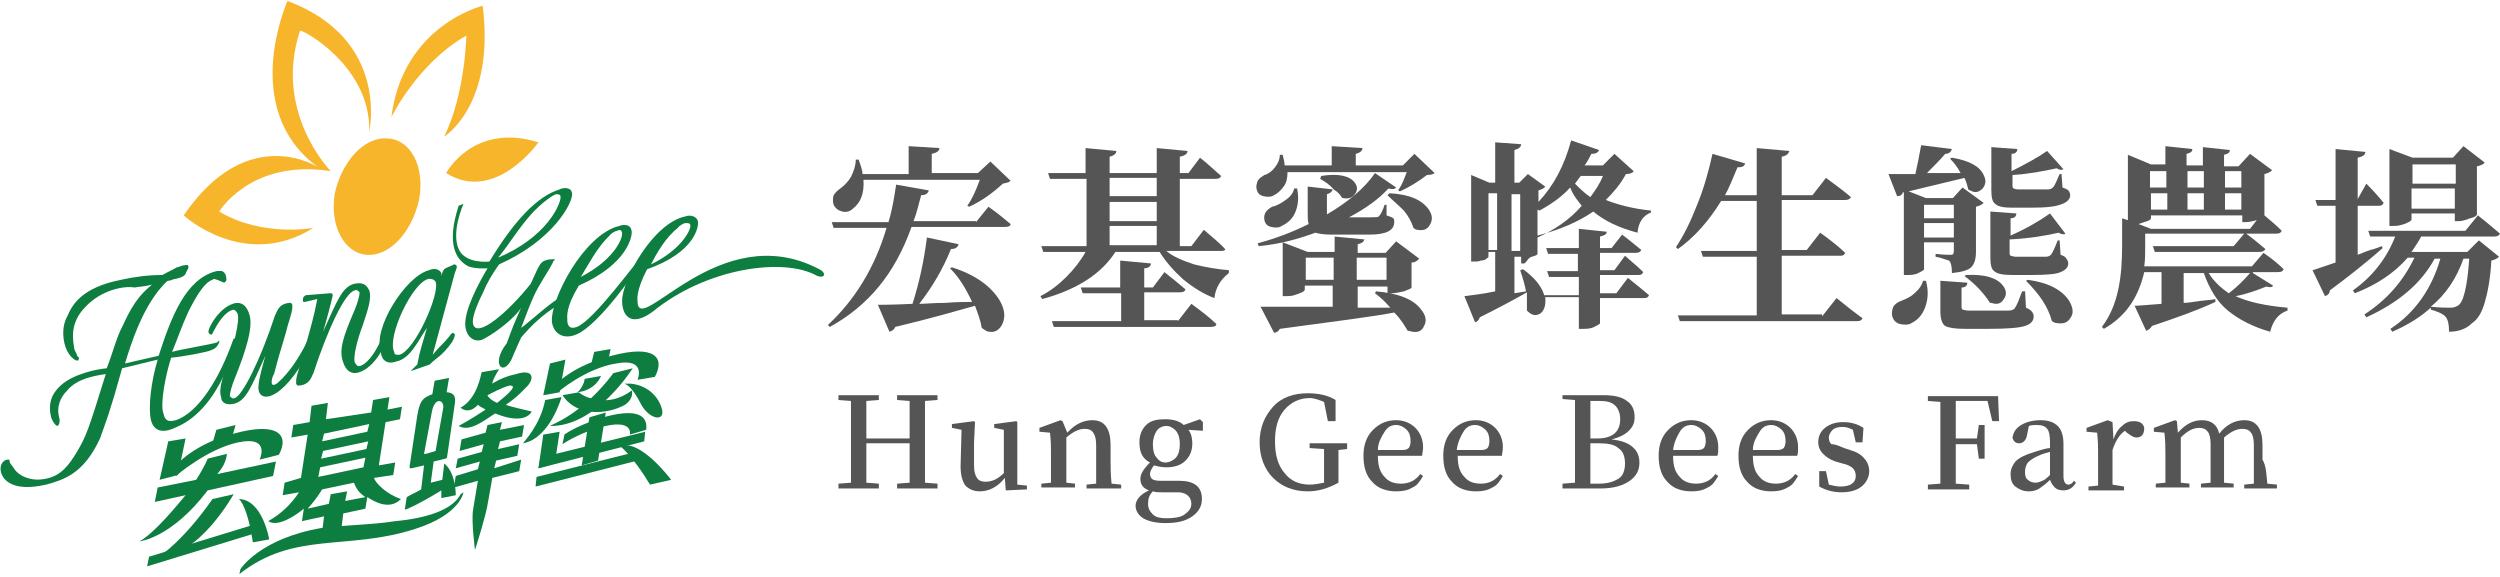 <?xml version="1.0" encoding="utf-8"?>
<!-- Generator: Adobe Illustrator 22.0.1, SVG Export Plug-In . SVG Version: 6.00 Build 0)  -->
<svg version="1.1" id="圖層_1" xmlns="http://www.w3.org/2000/svg" xmlns:xlink="http://www.w3.org/1999/xlink" x="0px" y="0px"
	 viewBox="0 0 260 60" style="enable-background:new 0 0 260 60;" xml:space="preserve">
<style type="text/css">
	.st0{fill:#F7B52C;}
	.st1{fill:#0D7D40;}
	.st2{fill:#555555;}
</style>
<g>
	<path class="st0" d="M43.6,20.7c-0.7,3.3-3,6-5.5,5.8c-2.3-0.2-3.8-3-3.3-6.3c0.7-3.3,3-6,5.5-5.8C42.7,14.5,44.2,17.3,43.6,20.7
		L43.6,20.7z"/>
	<path class="st0" d="M46.2,14.2c0,0,5.3-3.2,4-13.6c0,0-8.3,2-9.5,11.6c0,0,2.7-5.6,7.8-8.5C48.5,3.7,48.4,9.7,46.2,14.2L46.2,14.2
		z"/>
	<path class="st0" d="M38.4,13.7c0,0,2.2-9.6-8.5-13.6c0,0-5.1,11.3,3.2,17.3c0,0-7.3-4.8-14,5c0,0,6.3,5.8,13.5,1.3
		c0,0-5.3,1-9.8-1.7c0,0,3.3-5.5,11.6-4.2c0,0-6-6.1-3.2-14.6C31.4,3,38.6,6.9,38.4,13.7L38.4,13.7z"/>
	<path class="st0" d="M46.4,18c0,0,2.8-5.3,9.6-3.2C56,14.8,51.5,21.2,46.4,18L46.4,18z"/>
	<path class="st1" d="M12.7,38.3c-1.3,4.7-1.7,5.6-2.3,7.3c-1.7,3.7-3.8,4.3-5.6,4.8c-3.5,0.8-4.5-0.5-4.7-1.3
		c-0.2-0.8,0.3-1.3,0.7-1.3c0.2,0,0.2,0,0.2,0.2s0.5,0.7,0.5,0.8c0.5,0.7,1.7,1.3,3.2,1c1.7-0.3,2.5-1.5,3.3-2.8
		c1-1.7,1.2-2.3,3-8.1C9.7,39.1,8,39.4,7,40.6c-0.7,0.7-1.2,1.7-0.8,3c0,0.3,0,0.5-0.2,0.7c-0.3,0-0.7-0.8-0.7-1
		c-0.3-1.2,0-2.3,1-3.2c1.3-1.2,3.7-1.7,4.8-1.8c0.7-1.8,1-3.2,1.7-4.5c1.2-2.7,2.2-3.5,3-4.2c-0.7,0.2-1.3,0.2-1.8,0.3
		c-1.2-0.2-3.5,0.3-5.1,2c-1.7,1.7-1.3,3.5-1.2,4.2c0,0.3,0.2,0.5,0.3,0.8c0,0.2,0.2,0.2,0.2,0.3c0,0.2,0,0.3-0.2,0.3
		c-0.2,0-1-0.5-1.3-1.8c-0.3-1.3,0-2.3,0.3-2.8c0.5-1.2,1.5-3,5.6-3.8c1.3-0.3,2.8-0.5,4.3-0.5c0.5-0.3,1-0.5,1.5-0.8
		c0.2,0,0.5-0.2,0.7-0.2s0.5-0.2,0.5,0.2c0,0.2-0.3,0.5-0.3,0.7c-0.2,0.2-0.2,0.3-1,0.5c-0.3,0-0.5,0.2-0.8,0.2c-0.2,0-0.8,0.8-1,1
		c-1.8,2.3-2.8,5.3-3.5,7.6l3.5-0.8c1.3-4,2.8-8,6-8.8c0.3,0,0.8-0.2,1,0.5c0,0.2,0.2,0.5-0.2,0.7c0,0-0.5-0.2-0.7-0.3
		c-0.2,0-0.3-0.2-0.5,0c-0.7,0.2-1.5,1.3-2.5,3.3c-0.7,1.5-1.2,3-1.7,4.2c0.5-0.2,4.2-0.8,4.7-1l0.2-0.2l0,0v0.2
		c-0.2,0.5-0.5,0.7-0.8,0.8c-0.3,0.2-3,0.7-4.2,0.8c-0.5,1.5-1.2,4.8-0.8,5.8c0.2,1,0.8,0.8,1.3,0.7c2.3-0.8,4.5-4.2,6-8.5
		c0-0.2,0,0,0,0s0.2,0,0.2,0.2c0,0.3-1.5,7-6.1,9c-1,0.5-2.3,0.8-2.7-0.7c-0.3-1.3,0-4,0.7-6.3L12.7,38.3L12.7,38.3z"/>
	<path class="st1" d="M34.3,30.5c0.2,0,0.3,0,0.3,0.2s-0.8,3.2-1,3.8c1.5-3.3,2-4.7,3.3-5c1-0.2,1.3,0.3,1.5,0.7
		c0.3,0.8-0.2,2.2-0.7,3.7c-0.5,1.3-1,3.2-0.8,3.8c0.2,0.3,0.3,0.5,0.7,0.3c0.5-0.2,1.2-1,1.7-2c0.2-0.3,0.2-0.5,0.3-0.5
		c0,0,0.2,0,0.3,0.2c0.2,0.3-1,2.5-2.5,3c-0.5,0.2-1.3,0.2-1.7-1c-0.5-1.3,0-2.7,1.2-5.5c0.3-0.7,0.5-1.5,0.5-1.8
		c-0.2-0.2-0.3-0.3-0.5-0.2c-1,0.2-2.8,4-4.3,8.6c-0.2,0.3-0.3,1.2-1.5,1.3c-0.2,0-0.2,0-0.3-0.2c0-0.2,0-0.2,0-0.3
		c0-0.5,0.5-1.8,0.7-2.7c0.8-2.7,1.2-4.2,1.5-5.8l-1.3,0.3c-0.2,0-0.2,0-0.2-0.2s0-0.3,0.3-0.5L34.3,30.5L34.3,30.5z"/>
	<path class="st1" d="M28.9,39.8c2.5-2.2,4-6.5,4-6.5l-1.3,4.2c-2.8,4.7-5,4.3-4.7,2.5c0-0.5,0.5-2.3,0.7-3c-1.5,3.3-2,4.7-3.3,5
		c-1,0.2-1.3-0.3-1.3-0.7c-0.3-0.8,0.2-2.2,0.7-3.7c0.5-1.3,1.3-4.3,1-5c-0.2-0.3-0.3-0.5-0.7-0.3c-0.5,0.2-1.2,1-1.7,2
		c-0.2,0.3-0.2,0.5-0.3,0.5c0,0-0.2,0-0.3-0.2c-0.2-0.3,1-2.5,2.5-3c0.5-0.2,1.3-0.2,1.7,1c0.5,1.3-0.3,3.8-1.5,6.8
		c-0.3,0.7-0.5,1.5-0.5,1.8c0.2,0.2,0.3,0.3,0.5,0.2c0.8-0.2,2.7-4,4.2-8.6c0.2-0.3,0.3-1.2,1.5-1.3c0.2,0,0.2,0,0.3,0.2
		c0,0.2,0,0.2,0,0.3c0,0.5-0.5,1.8-0.7,2.7c-0.8,2.7-0.7,2.3-1.2,4.2C28.3,39.1,27.9,40.6,28.9,39.8L28.9,39.8z"/>
	<path class="st1" d="M58,31.8c0,0,0.3-0.3,0.2-0.7s-3.5,2.7-4,3c1.2-3.2,1.5-3.8,2.3-5.1c0.5-0.8,0.8-1.3,1-1.7
		c0-0.2,0.2-0.2,0.2-0.3s-0.5,0-0.7,0c-0.8,0.2-0.8,0.3-1.8,2.5c-2.2,2.8-5.6,5.8-6,4.2c-0.2-0.8,0.8-2.8,1-3.2c0.5-1.2,1-2,1.7-3
		c5.6-2.5,7.6-6.3,7.6-7.3c0-0.8-1-0.7-1.3-0.5c-2.3,0.7-4.7,3.2-7.3,7.5c0,0-2.5,0.3-3.2-1.3c-0.8-1.8,0.5-4.7,0.5-4.7l-0.5,0.2
		c-1.3,4-0.3,5.6,1,6.3c0.8,0.3,2,0.2,2,0.2c-1,1.7-2.5,4.5-2.3,6.1c0.2,1.3,1.2,1.7,2,1.2c1.3-0.7,3.2-2.2,3.8-3.2
		c-0.8,1.8-0.8,1.8-1.5,3.7c-1.8,2.3-0.2,3.7,0.7,1.2c0.2-0.5,0.8-1.8,0.8-1.8C56.3,32.6,58,31.8,58,31.8L58,31.8z M55.5,22L55.5,22
		c1.5-1.5,2.3-1.8,2.3-1.8c0.3,0,0.5,0,0.5,0.3c0,0.8-1.5,4.2-6.5,6.3C52.9,25.5,54,23.6,55.5,22L55.5,22z"/>
	<path class="st1" d="M35.4,55.9l0.3-2.5l2.3-0.5l0.2-1.2c0.5,0.3,2.2,1.5,3.5,0.2c-1.5-0.5-2.7-1.7-2.8-2.2l2-0.3l0.2-1.3l-1.7,0.3
		l0.7-4.5l1.5-0.3l0.2-1.3l-1.5,0.3l0.2-1.3l-1.7,0.3l-0.2,1.3l-4.7,0.7l0.2-1.7l-1.7,0.3l-0.2,1.7l-1.7,0.3l-0.2,1.3l1.7-0.3
		l-0.7,4.5l-1.7,0.5l-0.2,1.3l1.7-0.3c-0.8,1.2-1.8,2.2-3.2,3c1,0.7,3-0.7,3.7-1.3l-0.2,1.3l2.3-0.5l-0.3,2.5L35.4,55.9L35.4,55.9z
		 M33.3,48.6L33.3,48.6l4.7-1l-0.2,1l-4.7,1L33.3,48.6L33.3,48.6z M38.1,46.7L38.1,46.7l-4.7,1l0.2-0.8l4.7-1L38.1,46.7L38.1,46.7z
		 M38.4,44.1L38.4,44.1l-0.2,0.8l-4.7,1l0.2-0.8L38.4,44.1L38.4,44.1z M35.9,52.1L35.9,52.1l0.2-1l-1.7,0.3l-0.2,1l-2.2,0.5
		c0.7-0.8,1-1.2,1.5-2l3.3-0.7c0.3,0.7,0.5,1,1.2,1.5L35.9,52.1L35.9,52.1z"/>
	<path class="st1" d="M44.9,42.9c0.3-1.7,1.3-1.3,1.2-0.5l-0.8,4.5l-1,0.3h-0.2L44.9,42.9L44.9,42.9z M43.4,43.2L43.4,43.2l-0.8,5.3
		c0,0.2,0,0.2,0.2,0.2l1.3-0.3l-0.3,2.5c-0.5,0.3-1,0.5-1.5,0.8L42.1,53c0.2,0,1.7-0.7,3.8-2v0.8l1.5-0.3c0-0.8-0.2-2.5-1.2-3.3
		L46,49.9l-1.2,0.3l0.3-2.2l1.2-0.3c0.2,0,0.2-0.2,0.2-0.2l0.8-5.5c0.2-1.2-0.5-1.3-1.8-1.2C44.1,41.3,43.7,41.4,43.4,43.2
		L43.4,43.2z"/>
	<path class="st1" d="M51.4,48.7l0.2-0.8l2.2-0.5l0.2-1.2l-2.2,0.5l0.2-0.8l2.3-0.5l0.2-1.2L52,44.7l0.2-0.8l-1.5,0.3l-0.2,0.8
		L48,45.7l-0.2,1.2l2.5-0.7l-0.2,0.8l-2.5,0.7l-0.2,1l2.5-0.7l-0.2,0.8l-2.3,0.7l-0.2,1.2l2.5-0.7l-0.5,3c-0.2,1.2,0.2,4.2,0.2,4.2
		c1.2-3.8,1.3-4.7,1.3-4.7l0.5-2.8l2.8-0.7l0.2-1.2L51.4,48.7L51.4,48.7z"/>
	<path class="st1" d="M23.6,47.2l-2,0.5c0,0-0.3,0.8-1.2,2.2l-4,0.8l-0.3,1.5l3.2-0.7c-1,1.2-3.3,4-4.8,4.8c0,0,3.3-0.3,7.1-5.3
		l6.8-1.5l0.3-1.5l-6.1,1.3C23.1,48.7,23.5,48.1,23.6,47.2L23.6,47.2z"/>
	<path class="st1" d="M47.9,42.4c0,0,0.8,0.8,1.8-0.3c0.2,0.2,0.5,0.3,0.8,0.5c-1.5,1-2.8,1.7-2.8,1.7c1.2,0.7,2.8-0.7,3.8-1.3
		c3.2,1.3,3.8-0.2,3.8-0.2c-0.8-0.2-2.2-0.5-2.7-0.7c1.2-0.8,1.8-1.5,2.3-2c0.8-1,0.3-1.7-1.2-1.2c-1.5,0.3-2.5,1-2.5,1
		c0-0.2,0.2-0.7,0.7-1.5l-1.8,0.3C50,38.9,49.7,41.4,47.9,42.4L47.9,42.4z M53,40.1L53,40.1c0.3,0,1,0-1.3,1.8c-0.7-0.3-1-0.7-1-0.8
		C52.2,40.3,52.9,40.1,53,40.1L53,40.1z"/>
	<polygon class="st1" points="58.2,40.8 56.5,41.1 57.2,37.8 58.8,37.4 	"/>
	<polygon class="st1" points="46.4,41.1 44.9,41.4 45.2,39.6 46.7,39.3 	"/>
	<polygon class="st1" points="57.7,48.2 56,48.7 56.5,45.2 58.2,44.9 	"/>
	<polygon class="st1" points="63.3,37.3 61.5,37.8 61.8,36.6 63.5,36.3 	"/>
	<polygon class="st1" points="62.2,47.9 60.5,48.4 61.3,43.4 63,42.9 	"/>
	<path class="st1" d="M58,39.8c0,0,1.7-1.8,5.6-2.8c4.5-1.2,5.6,0.2,4.5,2.2l-1.8,0.3c0,0,1-2.3-2.2-1.7c-3.2,0.5-6.1,3-6.1,3
		L58,39.8L58,39.8z"/>
	<polygon class="st1" points="18.5,49.4 16.6,49.9 17.5,45.9 19.3,45.6 	"/>
	<polygon class="st1" points="24.1,45.6 22.1,46.1 22.5,44.7 24.5,44.2 	"/>
	<path class="st1" d="M18.3,48.4c0,0,1.8-2.2,6-3.3c4.7-1.3,5.8,0.2,4.7,2.2l-2,0.5c0,0,1.2-2.5-2.2-1.8c-3.3,0.7-6.5,3.5-6.5,3.5
		V48.4L18.3,48.4z"/>
	<path class="st1" d="M58.7,45.2c0,0,1-0.8,3.7-1.7c4-1.2,5-0.2,4.8,1.2l-1.7,0.5c0,0,0.5-1.8-3.3-0.7c-2.3,0.7-3.7,1.7-3.7,1.7
		L58.7,45.2L58.7,45.2z"/>
	<path class="st1" d="M56.7,41.6l1.7-0.3c0,0-1.2,4.3-4,4.8C54.5,45.9,56.2,44.2,56.7,41.6L56.7,41.6z"/>
	<path class="st1" d="M22.1,51.9l2.2-0.5c0,0-3.7,6.6-7.6,6.3C16.6,57.9,19.1,56.2,22.1,51.9L22.1,51.9z"/>
	<path class="st1" d="M60.8,39.4l1.7-0.3c0,0-0.5,1.5-2.5,1.7C60.2,40.8,60.8,39.9,60.8,39.4L60.8,39.4z"/>
	<path class="st1" d="M68.8,42.4c-0.3-1-1.3-2.3-3.2-2.5c-0.2,0-0.8,0-0.7,0c0,0,0.7,0,1.8,2.2C67.6,43.7,69.3,43.9,68.8,42.4
		L68.8,42.4z"/>
	<path class="st1" d="M67.6,50.4l2.2-0.5c0,0-3.2-4.3-5.3-3.5C64.5,46.4,65.8,47.4,67.6,50.4L67.6,50.4z"/>
	<path class="st1" d="M63.8,38.8l2-0.5c0,0-3.8,6.1-8.6,6C57.2,44.2,60.5,43.2,63.8,38.8L63.8,38.8z"/>
	<path class="st1" d="M58.5,41.1l1.7-0.3c0,0,0.7,0.7,2.3,0.8c1.8,0.2,3.2-1,3.2-1s0.3,0.8-0.7,1.5C63.2,43.1,60,43.4,58.5,41.1
		L58.5,41.1z"/>
	<polygon class="st1" points="67,45.9 56,48.7 56.2,47.6 67.1,44.9 	"/>
	<polygon class="st1" points="66.3,47.9 55.7,50.6 55.8,49.6 66.5,46.9 	"/>
	<path class="st1" d="M26.3,56.4l1.7-0.3c0,0-0.7-4.2-3.2-4.2C25,51.9,25.8,53,26.3,56.4L26.3,56.4z"/>
	<polygon class="st1" points="26.4,55.5 15.3,58.9 15.5,57.9 26.6,54.5 	"/>
	<path class="st1" d="M25,59.2c0,0,2-3.2,8.5-4.3c2.2-0.3,5.1-0.3,7.6-0.7c3.3-0.3,6-1.2,6.8-2.8l0.3-0.2c0,0-0.3,2.3-5,3.8
		c-7.1,2.3-12.6,0.2-18.3,4.7L25,59.2L25,59.2z"/>
	<path class="st1" d="M41.2,37.6c1.5-0.3,2.3-2.2,3.2-3.5c-0.5,1.8-0.7,2.2-1,3.8c-0.2,0.2-0.5,0.5-0.7,0.7l2-0.7
		c0.8-0.8,1.2-0.8,2.3-2.3c0.3-0.5,0.3-0.7,0.3-0.8s-0.2-0.2-0.2-0.2s-0.3,0.2-0.3,0.3c-0.8,1-1,1-1.8,2c0.5-1.8,1.5-5.6,2.3-8.5
		c0.2-0.5,0.2-0.5,0.2-0.7c0,0,0-0.2-0.3-0.2c-0.3,0.2-0.8,0.3-1,0.5c-0.2,0.2-0.3,0.7-0.3,0.7c0-0.2,0-0.2,0-0.3
		c0,0-0.3-0.7-1.3-0.3c-2.5,0.7-5.8,6.1-5,8.3C39.6,37.6,40.4,37.9,41.2,37.6L41.2,37.6z M44.6,29L44.6,29c0.2,0,0.5,0,0.7,0.3
		c0.5,1.2-2.2,7.3-3.8,7.6c-0.3,0-0.5,0-0.5-0.3C40.2,35.1,42.9,29.3,44.6,29L44.6,29z"/>
	<path class="st1" d="M59,33.3c0,0.5,0.2,1,1,0.7c1.8-0.7,6.3-7,6.5-7c0.2,0,0.2,0,0.2,0.2c0,0.2-4.3,6.6-6.8,7.6
		c-1.2,0.5-2.3,0-2.5-1.3c-0.2-2.3,3.3-9.1,7-10c0.5-0.2,1.3-0.2,1.3,0.7c0,0.3-0.3,3.2-5.5,5.5C58.8,32,59,32.9,59,33.3L59,33.3z
		 M64.7,24.3L64.7,24.3c0-0.3-0.2-0.5-0.5-0.3c-0.2,0-0.7,0.3-0.8,0.5c-1.3,1.2-2.3,3.2-3,4.3C63.7,27.1,64.7,25,64.7,24.3
		L64.7,24.3z"/>
	<path class="st1" d="M64.7,31.3c0-2.2,3.2-8.1,6.6-8.8c0.5-0.2,1.3,0,1.3,0.7c0,0.3-0.2,3-5.3,4.8c-1.2,2.3-1,3.2-1,3.3
		c0,4,8.5-8.8,18.9-3.3c0.7,0.3,0.7,1-0.2,0.7c-3.5-2-11.6-0.8-17.1,3.7C65.6,34.1,64.7,32.8,64.7,31.3L64.7,31.3z M71.8,23.5
		L71.8,23.5c0-0.3-0.2-0.3-0.5-0.3c-0.2,0-0.7,0.3-0.8,0.5c-1.3,1-2.3,2.8-2.8,3.8C70.8,26,71.8,24,71.8,23.5L71.8,23.5z"/>
</g>
<g>
	<path class="st2" d="M101.5,23.1l1.3-1.6c1,0.7,1.7,1.3,2.3,1.8c0,0.2-0.2,0.3-0.6,0.3h-9.7c-0.9,2.5-2,4.5-3.4,6.2
		c-1.4,1.7-3.1,3.1-5.1,4.2l-0.2-0.2c2.8-2.6,4.9-6,6.1-10.1h-5.5l-0.2-0.6h5.9c0.4-1.3,0.6-2.6,0.8-3.9l3.4,0.6
		c-0.1,0.3-0.3,0.5-0.8,0.5c-0.3,1.1-0.5,2-0.8,2.7H101.5z M101.9,18.7H89.8c0.1,1.4-0.3,2.4-1.1,3C88.4,22,88,22.1,87.6,22
		c-0.4-0.1-0.7-0.3-0.9-0.7c-0.1-0.3-0.1-0.7,0-1c0.2-0.3,0.4-0.5,0.7-0.7c0.4-0.3,0.8-0.7,1.1-1.2c0.3-0.6,0.5-1.2,0.5-1.8h0.3
		c0.2,0.6,0.4,1.1,0.4,1.5h4.8v-2.9l3.2,0.2c0,0.3-0.3,0.5-0.8,0.6v2h4.8l1.3-1.2l2.1,2c-0.2,0.2-0.4,0.2-0.8,0.3
		c-1.1,1-2.2,1.8-3.5,2.4l-0.2-0.1C101.1,20.7,101.5,19.8,101.9,18.7z M98.8,27.9l0.2-0.1c2.5,0.8,4.1,2,5,3.5
		c0.5,0.9,0.6,1.7,0.2,2.5c-0.3,0.5-0.7,0.8-1.3,0.7c-0.3,0-0.5-0.2-0.8-0.4c-0.1-0.7-0.4-1.5-0.7-2.3c-1.8,0.5-4.5,1.3-8.3,2.2
		c-0.1,0.3-0.3,0.4-0.6,0.5l-1.2-2.8c0.3,0,1.5,0,3.6-0.1c0.7-2.2,1.2-4.5,1.5-6.9l3.3,0.7c-0.1,0.3-0.3,0.5-0.8,0.5
		c-0.8,2-1.9,3.9-3.3,5.7c0.6,0,1.5-0.1,2.7-0.1c1.2-0.1,2.2-0.1,2.8-0.1C100.4,29.9,99.7,28.8,98.8,27.9z"/>
	<path class="st2" d="M127,26.1h-5.7c0.7,0.6,1.7,1,2.9,1.4c1.2,0.3,2.4,0.5,3.6,0.6l0,0.3c-0.9,0.7-1.4,1.6-1.5,2.6
		c-1.1-0.4-2.2-1.1-3.2-1.9c-1-0.9-1.8-1.8-2.5-2.9H116c-1.4,2.2-3.9,3.9-7.6,4.9l-0.2-0.3c1-0.5,1.9-1.2,2.7-2
		c0.8-0.8,1.5-1.7,2-2.6h-4.4l-0.2-0.6h4.7v-7h-3.8l-0.2-0.6h3.9v-2.6l3.2,0.3c0,0.3-0.3,0.5-0.7,0.6V18h4.9v-2.6l3.2,0.3
		c0,0.3-0.3,0.5-0.8,0.6V18h0.9l1.2-1.6c0.9,0.7,1.6,1.4,2.2,1.9c-0.1,0.2-0.2,0.3-0.6,0.3h-3.7v7h1.2l1.3-1.7
		c0.9,0.8,1.7,1.4,2.2,2C127.5,26,127.3,26.1,127,26.1z M122.5,33.4l1.4-1.8c1.1,0.8,2,1.5,2.6,2.1c0,0.2-0.2,0.3-0.6,0.3h-16.3
		l-0.2-0.6h7.2v-2.9h-4l-0.2-0.6h4.1v-2.8l3.2,0.3c0,0.3-0.3,0.5-0.7,0.5v2h0.9l1.2-1.6c0.9,0.7,1.6,1.3,2.2,1.8
		c-0.1,0.2-0.2,0.3-0.6,0.3h-3.7v2.9H122.5z M120.3,18.5h-4.9v1.9h4.9V18.5z M115.4,21v2h4.9v-2H115.4z M115.4,25.5h4.9v-2h-4.9
		V25.5z"/>
	<path class="st2" d="M146.3,17.9h-12.4c0,0.6-0.1,1.1-0.4,1.5c-0.3,0.4-0.6,0.7-1,0.9c-0.3,0.2-0.7,0.2-1.1,0.1
		c-0.4-0.1-0.6-0.3-0.7-0.7c-0.1-0.3,0-0.6,0.1-0.9c0.2-0.3,0.4-0.4,0.7-0.6c0.4-0.1,0.8-0.4,1.1-0.8c0.3-0.4,0.5-0.8,0.5-1.3h0.3
		c0.1,0.4,0.2,0.8,0.2,1.1h4.9v-2l3.2,0.2c0,0.3-0.3,0.5-0.7,0.6v1.2h4.9l1.2-1.2l2.1,2c-0.1,0.1-0.4,0.2-0.8,0.2
		c-0.9,0.7-1.9,1.3-2.8,1.7l-0.2-0.1C145.9,19.1,146.1,18.4,146.3,17.9z M142.4,24.4h-4c-0.7,0-1.3-0.1-1.6-0.2
		c-1.9,0.7-3.8,1.2-5.9,1.4l-0.1-0.3c1.9-0.5,3.7-1.2,5.3-2c-0.1-0.3-0.1-0.7-0.1-1.2v-2.7l2.6,0.3c-0.1,0.3-0.3,0.4-0.6,0.5v2.1
		c2.2-1.3,3.9-2.7,5-4.3l2.2,1.5c-0.2,0.2-0.4,0.2-0.8,0.1c-1,1.1-2.4,2.1-4.1,3h2.3c0.5,0,0.7,0,0.8-0.1c0.2-0.2,0.4-0.6,0.6-1.2
		h0.2l0,1.1c0.3,0.1,0.6,0.2,0.7,0.3c0.1,0.1,0.1,0.2,0.1,0.4C145,24,144.1,24.4,142.4,24.4z M143,30.5l0.1-0.2
		c2.3,0.2,3.9,0.8,4.7,1.9c0.5,0.6,0.6,1.2,0.3,1.7c-0.2,0.5-0.6,0.7-1.2,0.6c-0.1,0-0.3-0.1-0.5-0.1c-0.3-0.5-0.7-1.2-1.4-1.9
		c-2,0.4-6,0.9-11.9,1.7c-0.1,0.2-0.3,0.4-0.6,0.4l-1.4-2.7c1.4,0,3.9,0,7.5,0v-2.2h-2.9v0.4c0,0.1-0.1,0.2-0.3,0.3
		c-0.2,0.1-0.5,0.2-0.8,0.3c-0.3,0.1-0.7,0.1-0.9,0.1h-0.3v-5.6l2.6,1h2.8v-1.6l3.1,0.3c-0.1,0.3-0.3,0.4-0.7,0.5v0.9h2.9l1.1-1.2
		l2.4,1.8c-0.2,0.2-0.4,0.4-0.8,0.4v2.6c0,0.1-0.3,0.2-0.8,0.4c-0.5,0.1-0.9,0.2-1.3,0.2h-0.4v-0.7h-3.1v2.2l3.4,0
		C143.9,31.2,143.4,30.8,143,30.5z M134.6,19.6l0.3,0c0.2,1,0.1,1.8-0.2,2.5c-0.3,0.7-0.8,1.1-1.4,1.4c-0.3,0.2-0.7,0.2-1.1,0.1
		c-0.4-0.1-0.6-0.3-0.7-0.7c-0.1-0.6,0.1-1,0.8-1.4c0.5-0.1,1-0.4,1.4-0.7C134.3,20.4,134.5,20,134.6,19.6z M135.8,29.1h2.9v-2.3
		h-2.9V29.1z M137.3,18.6l0.1-0.3c1.8-0.3,3,0,3.5,0.7c0.3,0.4,0.3,0.8,0,1.2c-0.3,0.4-0.7,0.5-1.2,0.4c0,0-0.1,0-0.1,0
		c-0.2-0.3-0.4-0.6-0.9-0.9C138.3,19.2,137.8,18.9,137.3,18.6z M144.2,26.8h-3.1v2.3h3.1V26.8z M144.3,20.3l0.2-0.2
		c2.1,0.1,3.4,0.7,4.1,1.7c0.4,0.6,0.4,1.1,0.1,1.6c-0.3,0.5-0.7,0.6-1.3,0.5c-0.1,0-0.3-0.1-0.4-0.2c-0.2-0.6-0.5-1.2-1-1.8
		C145.4,21.3,144.8,20.8,144.3,20.3z"/>
	<path class="st2" d="M158.5,27.4h-0.3v-0.7h-0.7v3.8l1.2-0.2c-0.1-0.6-0.3-1.3-0.6-2.2l0.3-0.1c1.1,0.8,1.9,1.7,2.2,2.7h3.6v-1.9
		h-3.1l-0.2-0.6h3.2v-1.8H161l-0.2-0.6h3.4v-2l2.9,0.3c0,0.3-0.3,0.4-0.7,0.5v1.2h1.2l1.1-1.4c0.8,0.6,1.5,1.2,2,1.6
		c-0.1,0.2-0.3,0.3-0.6,0.3h-3.7v1.8h1.5l1.1-1.5c0.8,0.7,1.4,1.2,1.9,1.7c-0.1,0.2-0.2,0.3-0.5,0.3h-4v1.9h1.7l1.2-1.6
		c0.9,0.7,1.6,1.3,2.2,1.8c-0.1,0.2-0.2,0.3-0.5,0.3h-4.6v2.6c0,0.1-0.2,0.2-0.6,0.4c-0.4,0.2-0.8,0.2-1.2,0.2h-0.4v-3.3h-3.5
		c0.1,0.8-0.1,1.4-0.5,1.7c-0.5,0.3-0.9,0.2-1.4-0.3c0-0.5,0-1.1,0-1.9c-1.4,0.8-3.1,1.7-4.9,2.6c-0.1,0.3-0.3,0.5-0.5,0.5l-1.1-2.7
		c0.7-0.1,1.8-0.2,3.2-0.5v-4.1h-0.7v0.5c0,0.1-0.1,0.1-0.2,0.2c-0.1,0.1-0.3,0.2-0.6,0.2c-0.2,0.1-0.5,0.1-0.7,0.1H153v-9l1.9,0.8
		h0.6v-4.2l2.7,0.2c0,0.3-0.3,0.5-0.7,0.6v3.4h0.5l0.9-0.9l1.8,1.3c-0.1,0.2-0.4,0.3-0.7,0.4v1.2c1.6-1.7,2.7-3.8,3.4-6.4l2.9,1
		c-0.1,0.3-0.4,0.4-0.8,0.4c-0.2,0.4-0.4,0.8-0.7,1.2h1.9l1.2-1.2l2,1.8c-0.1,0.2-0.4,0.3-0.8,0.3c-0.6,1.1-1.3,1.9-2.1,2.7
		c1.3,0.5,2.8,0.9,4.7,1.1l0,0.2c-0.8,0.3-1.3,1-1.4,2.1c-1.9-0.5-3.4-1.2-4.6-2.2c-1.6,1.1-3.5,1.9-5.8,2.5v1.9
		c0,0.1-0.2,0.2-0.6,0.3S158.7,27.4,158.5,27.4z M154.8,20.1v5.9h0.9v-5.9H154.8z M157.2,26.1h0.9v-5.9h-0.9V26.1z M160.1,21.9
		l-0.2-0.1v2.9c1.8-0.8,3.4-1.9,4.6-3.3c-0.4-0.5-0.9-1.1-1.2-1.9C162.5,20.4,161.4,21.2,160.1,21.9z M166.7,18.3h-2.3
		c-0.1,0.1-0.3,0.4-0.6,0.8c0.5,0.5,1,1,1.6,1.4C165.9,19.8,166.4,19.1,166.7,18.3z"/>
	<path class="st2" d="M189.5,32.9L191,31c1.1,0.9,2,1.6,2.7,2.1c-0.1,0.2-0.2,0.3-0.6,0.3h-18.4l-0.2-0.6h8.2v-6.1h-5.6l-0.2-0.6
		h5.8v-5.2H179c-1.3,2.1-2.8,3.8-4.5,5l-0.2-0.2c0.8-1.2,1.5-2.6,2.2-4.4c0.7-1.7,1.2-3.5,1.6-5.3l3.4,1c-0.1,0.3-0.3,0.4-0.8,0.4
		c-0.5,1.2-0.9,2.2-1.3,2.9h3.3v-4.9l3.4,0.3c-0.1,0.3-0.3,0.5-0.8,0.6v4h3.2l1.4-1.8c1.1,0.8,1.9,1.4,2.6,2
		c-0.1,0.2-0.3,0.3-0.6,0.3h-6.6v5.2h2.6l1.4-1.8c1.1,0.8,2,1.5,2.6,2.1c-0.1,0.2-0.2,0.3-0.5,0.3h-6.1v6.1H189.5z"/>
	<path class="st2" d="M201.3,26.7v-0.3c0.8,0.1,1.3,0.1,1.6,0.1c0.2,0,0.3-0.1,0.3-0.4v-0.9h-3.1V28c0,0.1-0.2,0.2-0.6,0.4
		c-0.4,0.2-0.8,0.2-1.2,0.2h-0.3V20l-0.1,0c-0.1,0.3-0.3,0.4-0.6,0.4l-0.9-2.3c0.7,0,1.6,0,2.8,0c0.2-0.9,0.4-1.9,0.6-3l3.2,0.4
		c-0.1,0.3-0.3,0.5-0.7,0.5c-0.5,0.6-1.2,1.3-1.9,2c0.3,0,0.7,0,1.1,0c0.4,0,0.8,0,1.3,0c0.5,0,0.9,0,1.1,0
		c-0.3-0.6-0.7-1.1-1.1-1.5l0.2-0.1c1.8,0.3,2.9,0.9,3.3,1.8c0.3,0.6,0.2,1-0.1,1.4c-0.4,0.4-0.8,0.5-1.3,0.2
		c-0.1,0-0.2-0.1-0.2-0.1c-0.1-0.4-0.2-0.8-0.4-1.2c-1.7,0.4-3.7,0.9-5.8,1.4l1.8,0.7h2.8l1-1.1l2.2,1.6c-0.2,0.2-0.4,0.3-0.8,0.4
		v4.7c0,0.8-0.2,1.3-0.5,1.6c-0.3,0.3-1,0.5-2,0.6c0-0.7-0.1-1.1-0.3-1.3C202.3,27,201.9,26.8,201.3,26.7z M200,29.2l0.3,0
		c0.3,1.1,0.2,2-0.1,2.8c-0.3,0.8-0.8,1.3-1.4,1.6c-0.3,0.2-0.7,0.2-1.2,0.1c-0.4-0.1-0.7-0.4-0.8-0.8c-0.1-0.4,0-0.7,0.1-1
		c0.2-0.3,0.5-0.5,0.8-0.6c0.5-0.2,1-0.4,1.4-0.8C199.6,30.1,199.9,29.6,200,29.2z M203.2,21.3h-3.1v1.4h3.1V21.3z M200.1,24.7h3.1
		v-1.5h-3.1V24.7z M210.6,30.1l0.1,1.9c0.5,0.2,0.8,0.5,0.8,0.9c0,0.5-0.3,0.8-0.9,1c-0.6,0.2-1.9,0.3-3.7,0.3h-2.5
		c-1.1,0-1.7-0.1-2.1-0.3c-0.3-0.2-0.5-0.7-0.5-1.5v-3.2l2.8,0.2c0,0.3-0.2,0.5-0.6,0.5v2c0,0.1,0,0.2,0.1,0.3
		c0.1,0,0.3,0.1,0.6,0.1h2.3c0.9,0,1.5,0,1.9,0c0.3,0,0.5-0.1,0.6-0.2c0.3-0.4,0.5-1,0.8-1.8H210.6z M204.3,28.7l0.2-0.1
		c1.9-0.1,3.2,0.3,3.8,1.1c0.4,0.5,0.4,1,0.1,1.4c-0.3,0.5-0.7,0.6-1.3,0.4c-0.1,0-0.2,0-0.2-0.1C206.3,30.5,205.5,29.6,204.3,28.7z
		 M211.2,21.6h-1.9c-0.9,0-1.5-0.1-1.8-0.4c-0.3-0.2-0.4-0.7-0.4-1.4v-4.5l2.7,0.2c0,0.3-0.2,0.5-0.6,0.5v1.8
		c1.4-0.7,2.7-1.4,3.7-2.1l1.7,1.9c-0.2,0.1-0.4,0.1-0.7-0.1c-1.4,0.3-2.9,0.6-4.6,0.7v1.1c0,0.1,0,0.2,0.1,0.3
		c0.1,0,0.2,0.1,0.5,0.1h3.1c0.2,0,0.4-0.1,0.5-0.2c0.2-0.2,0.4-0.7,0.7-1.4h0.2l0.1,1.4c0.3,0.1,0.5,0.2,0.6,0.3
		c0.1,0.1,0.2,0.3,0.2,0.5c0,0.4-0.3,0.7-0.8,0.9C213.8,21.5,212.8,21.6,211.2,21.6z M211.3,28.6h-2c-0.9,0-1.6-0.1-1.9-0.4
		c-0.3-0.2-0.4-0.7-0.4-1.4v-4.8l2.7,0.2c0,0.3-0.2,0.5-0.6,0.5v1.8c1.8-0.8,3.1-1.6,4.1-2.3l1.6,2.1c-0.1,0.1-0.4,0.1-0.7-0.1
		c-1.3,0.3-3,0.6-5.1,0.7v1.4c0,0.1,0,0.2,0.1,0.3c0.1,0,0.3,0.1,0.5,0.1h1.7c0.8,0,1.3,0,1.5,0c0.2,0,0.4-0.1,0.5-0.2
		c0.2-0.3,0.4-0.7,0.7-1.5h0.2l0.1,1.5c0.3,0.1,0.5,0.2,0.6,0.4c0.1,0.1,0.2,0.3,0.2,0.5c0,0.4-0.3,0.7-0.8,0.9
		C213.9,28.5,212.9,28.6,211.3,28.6z M210.7,29.2l0.2-0.1c2.2,0.3,3.6,1.1,4.3,2.2c0.4,0.7,0.5,1.3,0.1,1.8
		c-0.3,0.5-0.8,0.6-1.4,0.5c-0.2,0-0.3-0.1-0.5-0.2C213,31.9,212.1,30.6,210.7,29.2z"/>
	<path class="st2" d="M234.3,28.4l2.1,1.3c-0.1,0.2-0.3,0.2-0.7,0.1c-1,0.4-2.1,0.8-3.2,1c1.3,0.6,3.1,1,5.4,1.2v0.3
		c-0.9,0.3-1.5,1-1.8,2.2c-1.8-0.5-3.3-1.3-4.4-2.2c-1.1-0.9-1.9-2.2-2.5-3.9h-2.1v3.1c0.4,0,1-0.1,1.7-0.2s1.3-0.1,1.6-0.2l0,0.3
		c-1.7,0.8-3.9,1.6-6.6,2.5c-0.1,0.2-0.3,0.4-0.6,0.5l-1.2-2.6c0.4,0,1.4-0.1,2.8-0.2v-3.3H223c-0.6,2.6-1.9,4.6-4.2,5.9l-0.2-0.2
		c0.9-1.2,1.4-2.5,1.7-3.9c0.3-1.4,0.4-2.9,0.4-4.6v-2.8l0.6,0.2v-6.8l2.4,1h1.5v-1.9l2.8,0.3c0,0.3-0.2,0.4-0.6,0.5v1.2h1.7v-1.9
		l2.8,0.3c0,0.3-0.2,0.4-0.6,0.5v1.2h1.5L234,16l2.3,1.7c-0.2,0.2-0.4,0.3-0.8,0.4v4.3c0.6,0.5,1.2,1,1.8,1.6
		c-0.1,0.2-0.2,0.3-0.6,0.3h-3.1c0.7,0.5,1.4,1.1,2,1.6c-0.1,0.2-0.3,0.3-0.6,0.3h-10.9l-0.2-0.6h8.4l1.1-1.3h-10.3v1.2
		c0,0.8,0,1.6-0.1,2.2h11.2l1.2-1.4c0.9,0.6,1.6,1.2,2.1,1.7c-0.1,0.2-0.2,0.3-0.6,0.3H234.3z M223.7,22.4v0.3
		c0,0.1-0.1,0.2-0.4,0.3s-0.6,0.2-0.9,0.3l1.3,0.5h10.3l0.7-0.9c-0.4,0.1-0.8,0.2-1.1,0.2h-0.4v-0.7H223.7z M225.3,17.8h-1.7v1.7
		h1.7V17.8z M223.7,21.8h1.7v-1.7h-1.7V21.8z M229.2,17.8h-1.7v1.7h1.7V17.8z M227.5,20.1v1.7h1.7v-1.7H227.5z M234,28.4h-4.3
		c0.5,0.8,1.2,1.5,2.1,2.1C232.7,29.8,233.4,29.1,234,28.4z M233.1,17.8h-1.7v1.7h1.7V17.8z M233.1,21.8v-1.7h-1.7v1.7H233.1z"/>
	<path class="st2" d="M247.7,25.6l0.1,0.2c-1.7,1.5-3.6,3-5.5,4.4c0,0.3-0.2,0.5-0.5,0.6l-1.3-2.7c0.1,0,0.9-0.3,2.4-0.8v-5.9h-1.9
		l-0.2-0.6h2.1v-5.3l3.1,0.3c0,0.3-0.3,0.5-0.8,0.6v4.3l0.9-1.6c0.8,0.8,1.4,1.5,1.8,2c-0.1,0.2-0.2,0.3-0.5,0.3h-2.2v5.1
		c0.3-0.1,0.7-0.3,1.3-0.5C247,25.9,247.4,25.7,247.7,25.6z M254.7,34.5c0-0.7-0.1-1.3-0.4-1.6c-0.3-0.3-0.8-0.5-1.5-0.7V32
		c-1.1,1-2.4,1.8-4,2.5l-0.2-0.3c2.6-1.7,4.3-4.2,5.2-7.3h-0.6c-1.4,2.6-3.8,4.6-7.1,6.1l-0.2-0.3c2.3-1.5,4-3.4,5.2-5.9h-0.7
		c-1.4,1.6-3.2,2.8-5.5,3.7l-0.2-0.3c2-1.4,3.5-3.3,4.4-5.6h-2.6l-0.2-0.6h10.1l1.3-1.6c0.9,0.7,1.7,1.4,2.3,1.9
		c-0.1,0.2-0.3,0.3-0.6,0.3h-7.6c-0.2,0.4-0.6,1-1,1.6h5.8l1.2-1.2l2.1,1.7c-0.2,0.2-0.4,0.3-0.8,0.4c-0.1,1.9-0.4,3.4-0.7,4.4
		c-0.3,1-0.7,1.7-1.3,2.1C256.5,34.2,255.7,34.5,254.7,34.5z M250.8,22.3v0.5c0,0.1-0.1,0.2-0.3,0.3c-0.2,0.1-0.4,0.2-0.8,0.3
		c-0.3,0.1-0.6,0.1-0.9,0.1h-0.3v-8l2.4,0.9h4.2l1.1-1.2l2.2,1.7c-0.1,0.2-0.4,0.3-0.8,0.4v5c0,0.1-0.2,0.3-0.7,0.4
		c-0.5,0.2-0.9,0.3-1.2,0.3h-0.4v-0.8H250.8z M255.4,17.1h-4.5v2h4.5V17.1z M250.8,21.7h4.5v-2.1h-4.5V21.7z M256.8,26.9h-0.6
		c-0.7,2-1.8,3.7-3.4,5c0.9,0.1,1.6,0.1,2.1,0.1c0.3,0,0.5-0.1,0.7-0.2C256.2,31.5,256.6,29.8,256.8,26.9z"/>
</g>
<g>
	<path class="st2" d="M97.5,41.6l-1.3,0.1c0,0.9,0,2.2,0,3.9v0.7c0,1.7,0,3.1,0,3.9l1.3,0.1v0.5h-4.2v-0.5l1.3-0.1
		c0-0.8,0-2.2,0-4.1h-4.5c0,1.9,0,3.3,0,4.1l1.3,0.1v0.5h-4.2v-0.5l1.3-0.1c0-0.9,0-2.2,0-3.9v-0.7c0-1.8,0-3.1,0-3.9l-1.3-0.1v-0.5
		h4.2v0.5l-1.3,0.1c0,0.8,0,2.1,0,3.9h4.5c0-1.7,0-3,0-3.9l-1.3-0.1v-0.5h4.2V41.6z"/>
	<path class="st2" d="M105.8,50.4l1,0.1v0.4l-2.2,0.1l-0.1-1.3c-0.7,0.9-1.6,1.4-2.6,1.4c-0.6,0-1.1-0.2-1.5-0.6
		c-0.3-0.4-0.5-1.1-0.5-2l0.1-3.8l-1-0.2v-0.4l2.3-0.3l0.1,0.1l-0.1,2.1v2.4c0,0.6,0.1,1,0.3,1.3c0.2,0.3,0.5,0.4,0.9,0.4
		c0.7,0,1.3-0.3,1.9-0.9l0-4.5l-1-0.2v-0.4l2.3-0.3l0.1,0.1l0,2.1V50.4z"/>
	<path class="st2" d="M115.6,50.3l1,0.1v0.4H113v-0.4l1-0.1c0-1,0-1.8,0-2.5v-1.5c0-0.6-0.1-1-0.3-1.3c-0.2-0.3-0.5-0.4-0.9-0.4
		c-0.6,0-1.2,0.3-1.9,0.9v2.2c0,0.2,0,1,0,2.5l0.9,0.1v0.4h-3.5v-0.4l1-0.1c0-0.8,0-1.6,0-2.5V47c0-0.5,0-1.1-0.1-2l-1.1-0.1v-0.4
		l2.2-0.8l0.2,0.1L111,45c0.8-0.9,1.7-1.3,2.6-1.3c1.3,0,1.9,0.9,1.9,2.6v1.5C115.5,48.5,115.5,49.3,115.6,50.3z"/>
	<path class="st2" d="M125.1,43.9v0.9l-1.5-0.1c0.3,0.4,0.4,0.9,0.4,1.4c0,0.7-0.2,1.3-0.7,1.8s-1.2,0.7-2,0.7
		c-0.5,0-0.9-0.1-1.3-0.2c-0.2,0.3-0.4,0.6-0.4,0.9c0,0.2,0.1,0.4,0.2,0.5c0.1,0.1,0.4,0.2,0.8,0.2h2c1.6,0,2.4,0.6,2.4,1.9
		c0,0.7-0.3,1.3-1,1.8c-0.7,0.5-1.6,0.7-2.8,0.7c-1,0-1.8-0.2-2.3-0.5c-0.5-0.3-0.8-0.8-0.8-1.3c0-0.6,0.5-1.2,1.4-1.6
		c-0.6-0.2-0.9-0.6-0.9-1.2c0-0.5,0.3-1,1-1.7c-0.8-0.4-1.1-1.1-1.1-2.1c0-0.7,0.2-1.3,0.7-1.8s1.2-0.6,2-0.6c0.8,0,1.5,0.2,1.9,0.6
		l1.7-0.6L125.1,43.9z M122.5,51.2h-1.6c-0.4,0-0.7,0-1-0.1c-0.4,0.4-0.5,0.8-0.5,1.3c0,0.5,0.2,0.8,0.5,1.1s0.8,0.4,1.4,0.4
		c0.8,0,1.5-0.1,1.9-0.4c0.4-0.3,0.7-0.6,0.7-1.1c0-0.3-0.1-0.6-0.3-0.8C123.3,51.3,122.9,51.2,122.5,51.2z M121.2,48.1
		c0.4,0,0.8-0.2,1.1-0.5c0.3-0.4,0.4-0.8,0.4-1.4c0-0.6-0.1-1-0.4-1.4c-0.3-0.3-0.6-0.5-1-0.5c-0.4,0-0.8,0.2-1,0.5
		s-0.4,0.8-0.4,1.4c0,0.6,0.1,1.1,0.4,1.4C120.5,47.9,120.8,48.1,121.2,48.1z"/>
	<path class="st2" d="M140.1,46.2v0.5l-0.9,0.1c0,0.9,0,1.9,0,2.8v0.6c-1.1,0.6-2.1,0.9-3.2,0.9c-1.5,0-2.7-0.5-3.6-1.4
		c-0.9-0.9-1.4-2.2-1.4-3.7c0-1.5,0.5-2.7,1.4-3.7c0.9-1,2.2-1.4,3.6-1.4c1.1,0,2.1,0.2,2.9,0.7v2.2h-0.8l-0.4-2
		c-0.5-0.2-1-0.4-1.5-0.4c-1,0-1.9,0.4-2.6,1.2c-0.7,0.8-1,1.9-1,3.3c0,1.4,0.3,2.5,1,3.3c0.6,0.8,1.5,1.2,2.6,1.2
		c0.5,0,1-0.1,1.5-0.2v-0.7c0-0.9,0-1.9,0-2.8l-1.5-0.1v-0.5H140.1z"/>
	<path class="st2" d="M147.9,47.4h-4.6c0,1,0.2,1.7,0.7,2.2c0.4,0.5,1,0.7,1.7,0.7c0.8,0,1.5-0.3,2-1l0.3,0.2
		c-0.3,0.5-0.6,1-1.1,1.2c-0.5,0.3-1,0.4-1.7,0.4c-1,0-1.9-0.3-2.5-1c-0.6-0.6-0.9-1.5-0.9-2.7c0-1.1,0.3-2,1-2.7
		c0.7-0.7,1.5-1,2.4-1c0.8,0,1.5,0.3,2,0.8c0.5,0.5,0.8,1.2,0.8,2C148,46.9,147.9,47.2,147.9,47.4z M143.3,46.8h2.6
		c0.3,0,0.5-0.1,0.6-0.2c0.1-0.1,0.2-0.4,0.2-0.7c0-0.5-0.1-0.9-0.4-1.2c-0.3-0.3-0.7-0.5-1.1-0.5c-0.5,0-0.9,0.2-1.2,0.7
		S143.3,46,143.3,46.8z"/>
	<path class="st2" d="M156.2,47.4h-4.6c0,1,0.2,1.7,0.7,2.2c0.4,0.5,1,0.7,1.7,0.7c0.8,0,1.5-0.3,2-1l0.3,0.2
		c-0.3,0.5-0.6,1-1.1,1.2c-0.5,0.3-1,0.4-1.7,0.4c-1,0-1.9-0.3-2.5-1c-0.6-0.6-0.9-1.5-0.9-2.7c0-1.1,0.3-2,1-2.7
		c0.7-0.7,1.5-1,2.4-1c0.8,0,1.5,0.3,2,0.8c0.5,0.5,0.8,1.2,0.8,2C156.3,46.9,156.2,47.2,156.2,47.4z M151.5,46.8h2.6
		c0.3,0,0.5-0.1,0.6-0.2c0.1-0.1,0.2-0.4,0.2-0.7c0-0.5-0.1-0.9-0.4-1.2c-0.3-0.3-0.7-0.5-1.1-0.5c-0.5,0-0.9,0.2-1.2,0.7
		S151.6,46,151.5,46.8z"/>
	<path class="st2" d="M162.5,41.1h4.3c1.1,0,1.9,0.2,2.4,0.6c0.6,0.4,0.8,1,0.8,1.7c0,0.6-0.2,1-0.6,1.4c-0.4,0.4-1,0.7-1.8,0.9
		c1,0.1,1.8,0.4,2.2,0.8c0.5,0.4,0.7,1,0.7,1.6c0,0.8-0.3,1.4-1,1.9c-0.7,0.5-1.7,0.8-3,0.8h-4v-0.5l1.3-0.1c0-0.9,0-2.2,0-4v-0.7
		c0-1.7,0-3,0-3.9l-1.3-0.1V41.1z M166.3,41.7h-0.9c0,0.8,0,2.1,0,3.9h0.7c1.6,0,2.4-0.7,2.4-2c0-0.6-0.2-1.1-0.5-1.4
		C167.6,41.8,167.1,41.7,166.3,41.7z M165.4,50.3h0.9c0.9,0,1.5-0.2,2-0.5s0.7-0.9,0.7-1.6c0-0.7-0.2-1.3-0.7-1.6
		c-0.4-0.4-1.2-0.5-2.1-0.5h-0.8C165.4,48,165.4,49.5,165.4,50.3z"/>
	<path class="st2" d="M178.6,47.4H174c0,1,0.2,1.7,0.7,2.2c0.4,0.5,1,0.7,1.7,0.7c0.8,0,1.5-0.3,2-1l0.3,0.2c-0.3,0.5-0.6,1-1.1,1.2
		c-0.5,0.3-1,0.4-1.7,0.4c-1,0-1.9-0.3-2.5-1c-0.6-0.6-0.9-1.5-0.9-2.7c0-1.1,0.3-2,1-2.7c0.7-0.7,1.5-1,2.4-1c0.8,0,1.5,0.3,2,0.8
		c0.5,0.5,0.8,1.2,0.8,2C178.7,46.9,178.7,47.2,178.6,47.4z M174,46.8h2.6c0.3,0,0.5-0.1,0.6-0.2c0.1-0.1,0.2-0.4,0.2-0.7
		c0-0.5-0.1-0.9-0.4-1.2c-0.3-0.3-0.7-0.5-1.1-0.5c-0.5,0-0.9,0.2-1.2,0.7S174.1,46,174,46.8z"/>
	<path class="st2" d="M186.9,47.4h-4.6c0,1,0.2,1.7,0.7,2.2c0.4,0.5,1,0.7,1.7,0.7c0.8,0,1.5-0.3,2-1l0.3,0.2
		c-0.3,0.5-0.6,1-1.1,1.2c-0.5,0.3-1,0.4-1.7,0.4c-1,0-1.9-0.3-2.5-1c-0.6-0.6-0.9-1.5-0.9-2.7c0-1.1,0.3-2,1-2.7
		c0.7-0.7,1.5-1,2.4-1c0.8,0,1.5,0.3,2,0.8c0.5,0.5,0.8,1.2,0.8,2C187,46.9,187,47.2,186.9,47.4z M182.3,46.8h2.6
		c0.3,0,0.5-0.1,0.6-0.2c0.1-0.1,0.2-0.4,0.2-0.7c0-0.5-0.1-0.9-0.4-1.2c-0.3-0.3-0.7-0.5-1.1-0.5c-0.5,0-0.9,0.2-1.2,0.7
		S182.3,46,182.3,46.8z"/>
	<path class="st2" d="M191.8,46.6l0.6,0.2c0.7,0.2,1.2,0.5,1.5,0.9c0.3,0.3,0.5,0.8,0.5,1.3c0,0.6-0.3,1.2-0.8,1.6
		c-0.5,0.4-1.2,0.6-2.1,0.6c-0.8,0-1.6-0.2-2.3-0.6v-1.6h0.7l0.3,1.4c0.4,0.1,0.8,0.2,1.2,0.2c0.5,0,1-0.1,1.2-0.3
		c0.3-0.2,0.4-0.5,0.4-0.8c0-0.3-0.1-0.6-0.3-0.8c-0.2-0.2-0.6-0.4-1.1-0.5l-0.7-0.2c-0.6-0.2-1-0.5-1.3-0.8
		c-0.3-0.3-0.5-0.7-0.5-1.2c0-0.6,0.2-1.1,0.7-1.5c0.5-0.4,1.1-0.6,1.9-0.6c0.8,0,1.5,0.2,2.1,0.6l-0.1,1.5h-0.7l-0.3-1.3
		c-0.4-0.2-0.7-0.3-1.1-0.3c-0.4,0-0.8,0.1-1,0.3c-0.2,0.2-0.4,0.5-0.4,0.8c0,0.3,0.1,0.6,0.3,0.7C190.9,46.2,191.3,46.4,191.8,46.6
		z"/>
	<path class="st2" d="M206.7,41.7h-3.3c0,0.8,0,2.2,0,3.9h2.2l0.2-1.4h0.6v3.5h-0.6l-0.2-1.5h-2.2c0,1.9,0,3.2,0,4.1l1.4,0.1v0.5
		h-4.3v-0.5l1.3-0.1c0-0.9,0-2.2,0-3.9v-0.7c0-1.8,0-3.1,0-3.9l-1.3-0.1v-0.5h7.3l0.1,2.6h-0.7L206.7,41.7z"/>
	<path class="st2" d="M215.7,50l0.2,0.2c-0.3,0.5-0.7,0.8-1.3,0.8c-0.4,0-0.7-0.1-0.9-0.3c-0.2-0.2-0.4-0.5-0.5-0.8
		c-0.4,0.4-0.8,0.7-1.1,0.9c-0.3,0.2-0.7,0.3-1.1,0.3c-0.6,0-1-0.2-1.4-0.5c-0.4-0.3-0.5-0.8-0.5-1.3c0-0.5,0.2-0.9,0.5-1.3
		c0.4-0.4,1-0.7,2-1c0.9-0.3,1.4-0.4,1.6-0.4V46c0-0.7-0.1-1.2-0.3-1.4c-0.2-0.3-0.6-0.4-1.1-0.4c-0.3,0-0.5,0-0.8,0.1l-0.2,1
		c-0.1,0.5-0.4,0.8-0.8,0.8c-0.4,0-0.6-0.2-0.7-0.6c0.1-0.6,0.4-1,0.9-1.3c0.5-0.3,1.2-0.5,2-0.5c0.8,0,1.4,0.2,1.8,0.6
		c0.4,0.4,0.6,1,0.6,1.9v3.3c0,0.6,0.2,0.9,0.5,0.9C215.3,50.4,215.5,50.3,215.7,50z M213.2,49.4V47c-0.4,0.1-0.8,0.2-1.2,0.4
		c-0.5,0.2-0.9,0.5-1.1,0.7c-0.2,0.3-0.3,0.6-0.3,1c0,0.4,0.1,0.7,0.3,0.8c0.2,0.2,0.5,0.3,0.8,0.3c0.2,0,0.5-0.1,0.7-0.2
		C212.5,50,212.8,49.8,213.2,49.4z"/>
	<path class="st2" d="M219.7,43.9l0.1,1.8c0.2-0.6,0.5-1.1,0.9-1.4c0.4-0.4,0.8-0.5,1.2-0.5c0.6,0,1,0.2,1.1,0.7c0,0.7-0.3,1-0.8,1
		c-0.3,0-0.6-0.2-1-0.5l-0.2-0.2c-0.6,0.4-1,1.1-1.3,2v1.1c0,0.2,0,1,0,2.5l1.2,0.2v0.4h-3.7v-0.4l1-0.1c0-0.8,0-1.6,0-2.5V47
		c0-0.5,0-1.1-0.1-2l-1.1-0.1v-0.4l2.2-0.8L219.7,43.9z"/>
	<path class="st2" d="M235.8,50.3l1,0.1v0.4h-3.4v-0.4l1-0.1c0-1,0-1.8,0-2.5v-1.5c0-0.6-0.1-1.1-0.3-1.3c-0.2-0.3-0.5-0.4-0.9-0.4
		c-0.6,0-1.2,0.3-1.9,0.9c0,0.2,0,0.5,0,0.7v1.5c0,0.7,0,1.5,0,2.5l1,0.1v0.4h-3.4v-0.4l1-0.1c0-1,0-1.8,0-2.5v-1.5
		c0-0.6-0.1-1.1-0.3-1.3c-0.2-0.3-0.5-0.4-0.9-0.4c-0.6,0-1.2,0.3-1.9,1v2.2c0,0.2,0,1,0,2.5l0.9,0.1v0.4h-3.5v-0.4l1-0.1
		c0-0.8,0-1.6,0-2.5V47c0-0.5,0-1.1-0.1-2l-1.1-0.1v-0.4l2.2-0.8l0.2,0.1l0.1,1.2c0.8-0.9,1.6-1.3,2.5-1.3c1,0,1.6,0.5,1.8,1.4
		c0.7-0.9,1.6-1.4,2.6-1.4c1.3,0,1.9,0.9,1.9,2.6v1.5C235.7,48.5,235.7,49.3,235.8,50.3z"/>
</g>
</svg>
